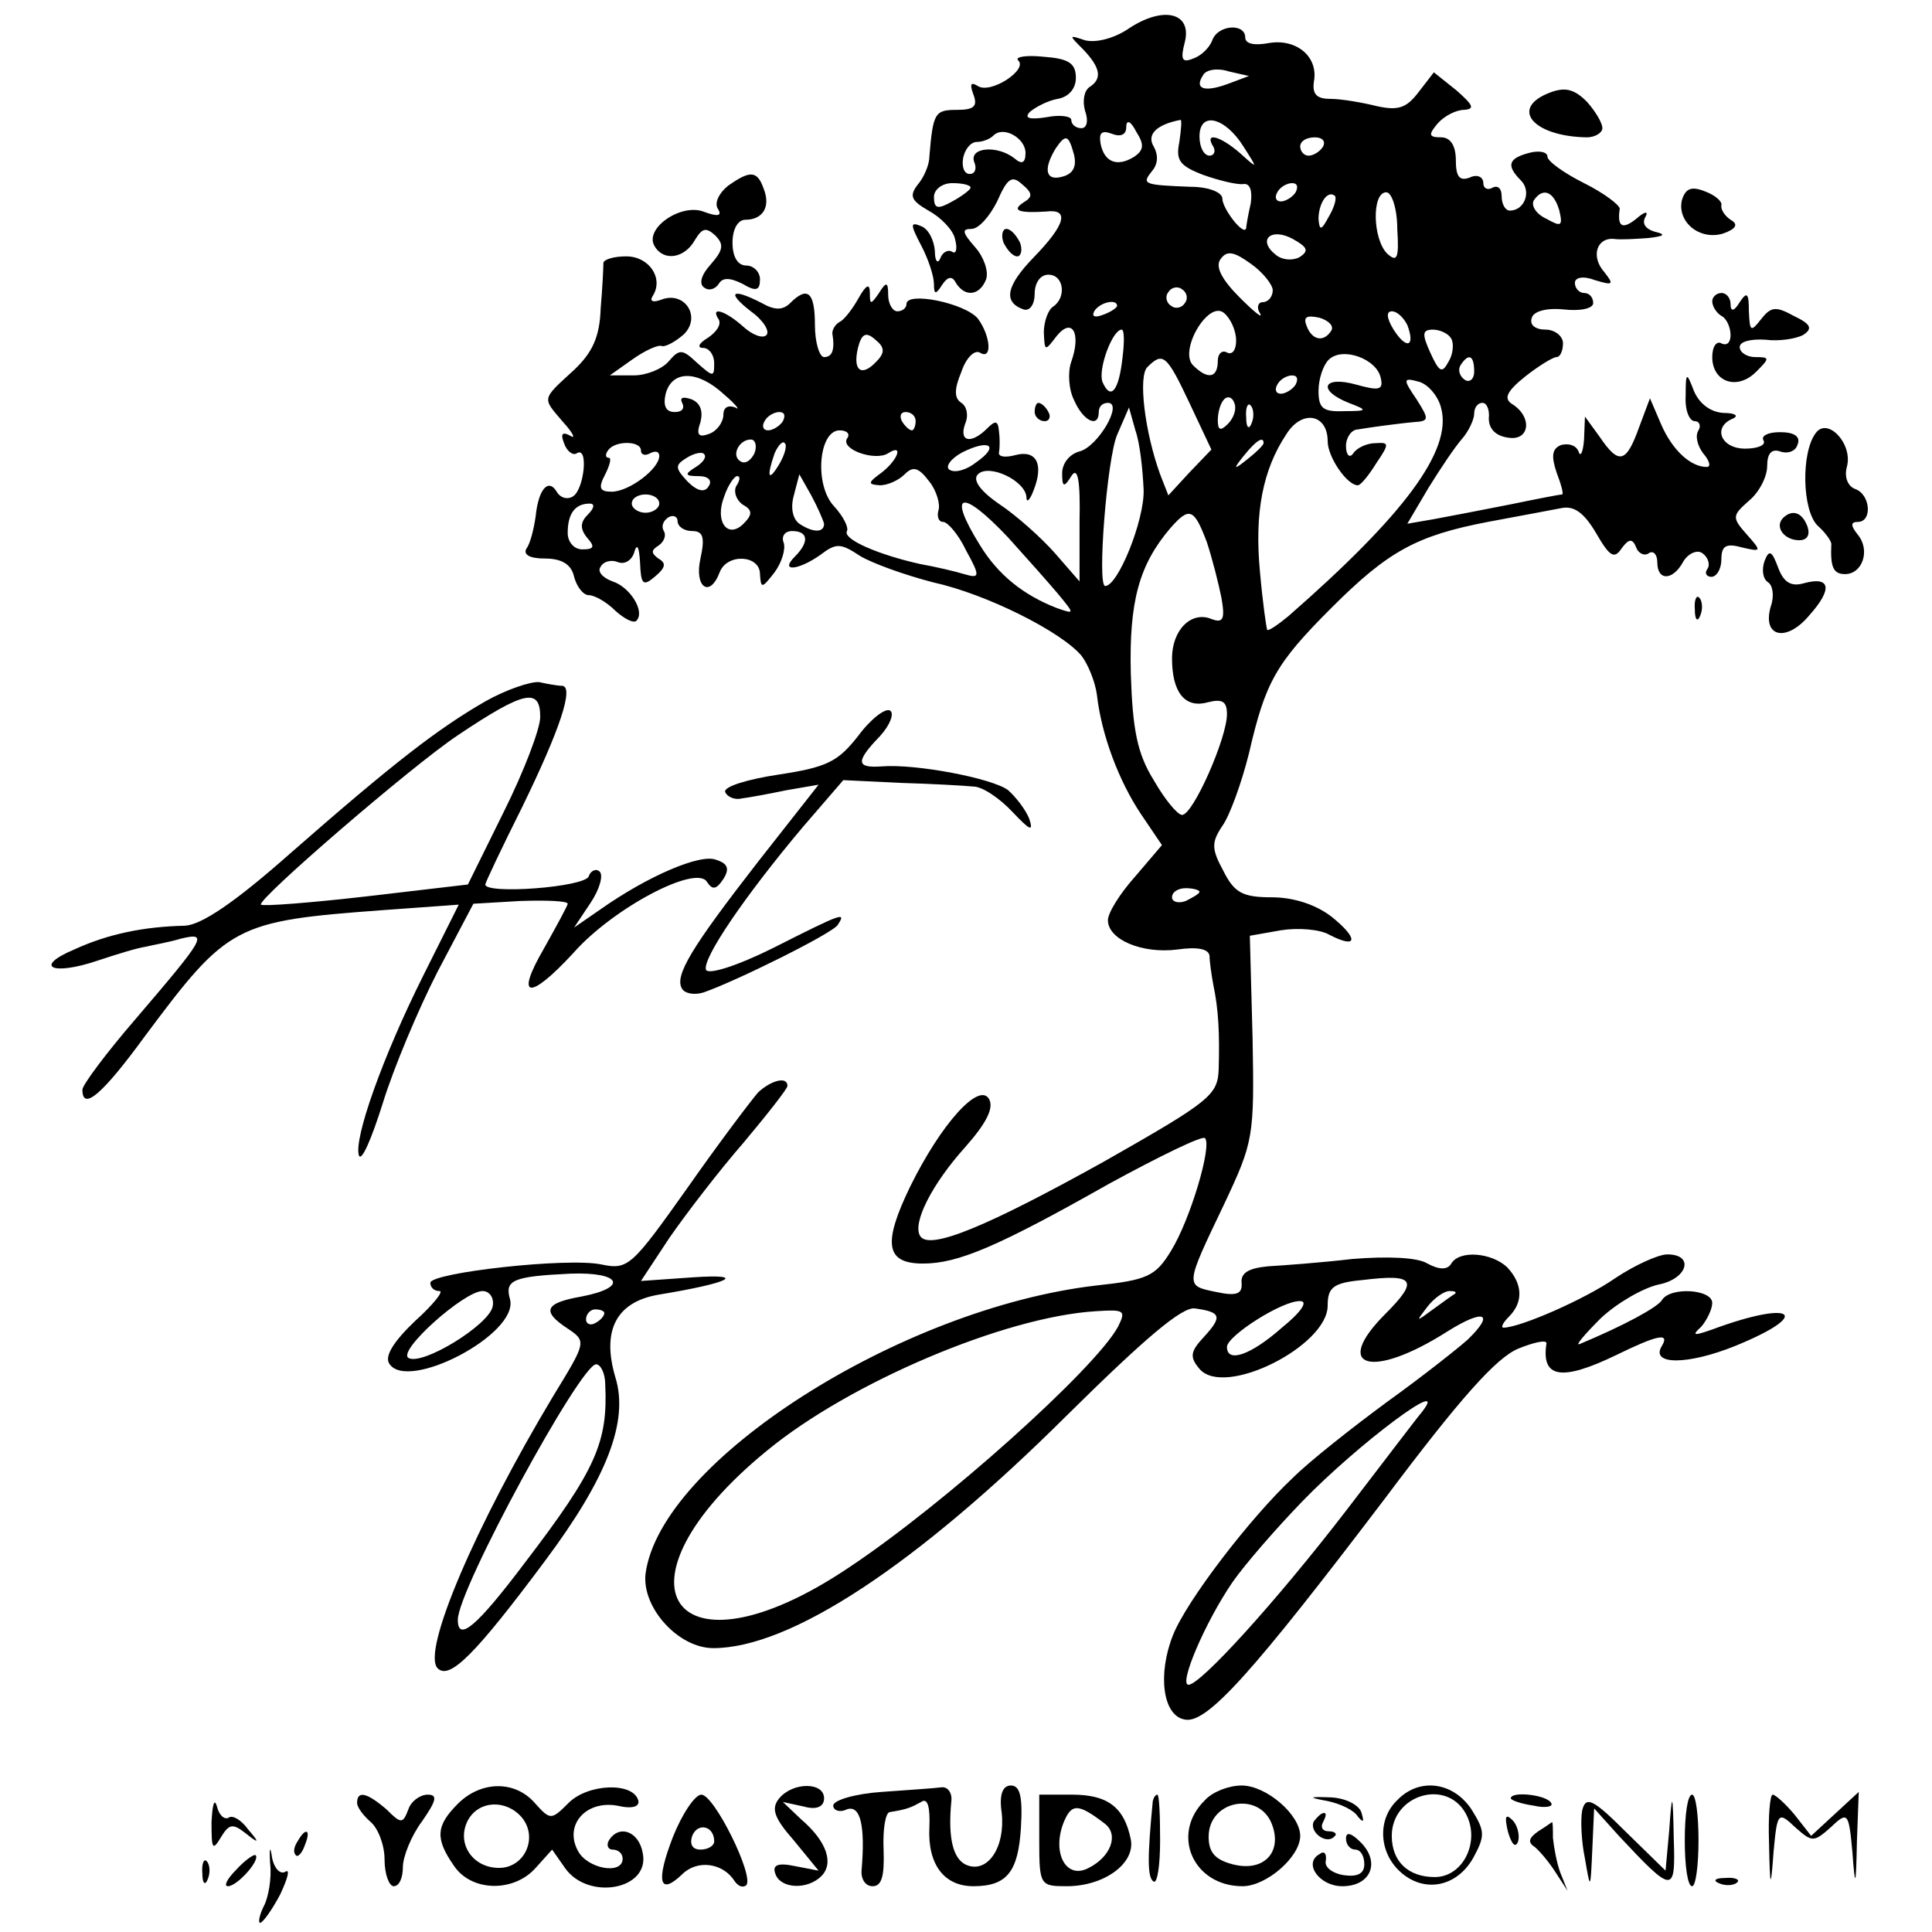 <?xml version="1.0" standalone="no"?>
<!DOCTYPE svg PUBLIC "-//W3C//DTD SVG 20010904//EN"
 "http://www.w3.org/TR/2001/REC-SVG-20010904/DTD/svg10.dtd">
<svg version="1.0" xmlns="http://www.w3.org/2000/svg"
 width="211pt" height="211pt" viewBox="0 0 211 211"
 preserveAspectRatio="xMidYMid meet">
<g transform="translate(0,211) scale(0.1,-0.1)"
fill="#000000" stroke="none">
<path d="M1233 2079 c-16 -11 -36 -16 -48 -13 -18 6 -18 6 -2 -10 19 -20 21
-32 7 -41 -6 -4 -8 -15 -5 -26 4 -11 2 -19 -4 -19 -6 0 -11 4 -11 9 0 4 -12 6
-27 3 -19 -3 -25 -1 -18 6 6 5 19 12 30 14 12 2 20 11 20 23 0 16 -8 21 -35
23 -19 2 -32 0 -28 -4 11 -10 -30 -37 -44 -28 -8 5 -9 2 -5 -9 5 -13 1 -17
-18 -17 -24 0 -26 -3 -30 -51 0 -9 -6 -23 -13 -31 -9 -12 -7 -17 12 -28 13 -7
27 -21 29 -31 3 -11 1 -17 -3 -14 -5 3 -11 -1 -13 -7 -3 -7 -6 -3 -6 8 -1 12
-7 24 -15 27 -12 5 -12 2 0 -21 8 -15 14 -34 14 -42 0 -12 2 -12 9 -1 6 9 11
10 15 2 10 -16 26 -14 33 4 3 9 -3 25 -12 35 -14 16 -15 20 -4 20 8 0 20 14
28 30 11 25 16 29 27 19 12 -10 12 -14 2 -20 -14 -9 -5 -12 25 -10 25 3 21
-14 -14 -50 -30 -31 -34 -49 -11 -57 7 -2 12 6 12 17 0 12 6 21 15 21 17 0 20
-25 5 -35 -5 -3 -10 -16 -10 -28 1 -21 1 -21 14 -4 17 21 27 3 16 -28 -4 -11
-3 -30 3 -42 10 -23 27 -31 27 -13 0 6 4 10 10 10 17 0 -11 -48 -31 -53 -11
-3 -19 -13 -19 -24 0 -15 2 -16 10 -3 7 11 10 -4 9 -50 l0 -65 -27 31 c-15 17
-42 41 -60 53 -22 15 -30 27 -24 33 12 12 52 -7 53 -25 0 -7 4 -3 8 8 11 28 3
44 -20 38 -11 -3 -19 -2 -18 3 1 5 1 16 0 23 -1 12 -4 12 -13 3 -17 -17 -31
-15 -24 5 4 9 2 19 -4 23 -8 5 -8 15 0 34 5 15 14 24 20 21 14 -9 12 18 -2 37
-14 17 -78 30 -78 16 0 -4 -4 -8 -10 -8 -5 0 -10 8 -10 18 0 14 -2 15 -10 2
-9 -13 -10 -13 -10 0 0 11 -4 9 -12 -5 -6 -11 -15 -23 -20 -26 -6 -3 -9 -9 -9
-13 3 -18 0 -26 -9 -26 -5 0 -10 16 -10 35 0 36 -8 43 -27 24 -8 -8 -17 -8
-31 0 -33 17 -39 12 -12 -9 14 -10 21 -22 17 -26 -4 -4 -15 0 -25 9 -20 18
-37 23 -27 8 3 -6 -3 -14 -12 -20 -10 -6 -12 -11 -5 -11 6 0 12 -7 12 -17 0
-15 -1 -15 -19 1 -16 15 -19 15 -31 1 -7 -8 -24 -15 -38 -15 l-26 0 24 17 c14
10 29 17 33 15 4 -1 15 5 24 13 19 19 1 47 -24 38 -10 -4 -14 -2 -10 4 12 19
-4 43 -29 43 -13 0 -24 -3 -25 -7 0 -5 -1 -27 -3 -50 -1 -31 -9 -48 -29 -67
-36 -33 -35 -30 -12 -57 11 -12 14 -19 8 -15 -9 5 -11 2 -7 -8 3 -9 10 -14 14
-11 13 8 8 -39 -4 -47 -6 -4 -14 -2 -18 5 -9 15 -20 3 -23 -27 -2 -14 -6 -30
-10 -35 -4 -7 4 -11 20 -11 18 0 29 -6 32 -20 3 -11 10 -20 16 -20 6 0 19 -7
29 -17 10 -9 20 -14 23 -11 10 10 -7 37 -26 43 -11 4 -17 11 -13 16 3 6 12 8
19 5 8 -3 16 3 18 12 3 9 5 4 6 -12 1 -24 3 -27 16 -16 12 10 13 15 4 20 -8 6
-8 9 0 14 6 4 9 11 6 16 -3 5 -1 11 5 15 5 3 10 1 10 -4 0 -6 7 -11 16 -11 12
0 14 -7 9 -30 -7 -31 10 -44 21 -15 8 21 44 19 44 -2 1 -16 2 -16 16 2 8 11
12 25 10 32 -3 7 1 13 9 13 18 0 19 -12 3 -28 -17 -17 4 -15 28 2 17 13 22 13
43 -1 13 -8 49 -21 80 -29 59 -13 140 -54 162 -80 7 -9 15 -28 17 -43 5 -44
24 -94 48 -130 l23 -34 -29 -34 c-17 -19 -30 -40 -30 -48 0 -21 37 -37 76 -32
21 3 34 1 35 -7 0 -6 2 -20 4 -31 6 -28 7 -55 6 -92 -1 -29 -8 -35 -126 -102
-126 -70 -190 -97 -200 -81 -9 14 13 57 49 97 23 26 32 43 26 53 -11 18 -52
-27 -86 -96 -30 -62 -27 -84 14 -84 38 0 81 18 203 87 55 30 102 53 105 50 8
-8 -16 -89 -37 -123 -17 -28 -26 -32 -82 -38 -214 -25 -476 -192 -492 -315 -4
-37 36 -81 74 -81 84 0 221 90 386 254 85 84 126 119 140 117 29 -4 30 -9 10
-31 -15 -16 -16 -22 -5 -35 27 -32 140 25 140 69 0 20 6 25 38 28 57 7 62 0
25 -37 -59 -59 -15 -72 68 -19 40 25 52 20 22 -9 -10 -9 -49 -40 -88 -68 -38
-28 -85 -65 -103 -83 -46 -43 -116 -134 -131 -172 -17 -43 -11 -88 13 -92 24
-5 74 51 219 242 81 108 121 153 145 163 17 7 31 10 31 6 -6 -38 16 -42 76
-13 45 22 59 25 50 10 -13 -21 28 -21 80 0 86 35 64 51 -25 18 -20 -7 -23 -7
-12 3 6 7 12 19 12 26 0 15 -46 18 -55 3 -5 -8 -42 -28 -90 -48 -5 -2 5 10 23
28 18 17 46 33 63 37 32 6 40 33 10 33 -10 0 -36 -12 -57 -26 -33 -23 -104
-54 -122 -54 -3 0 -1 5 6 12 16 16 15 36 -2 54 -17 16 -52 19 -61 4 -4 -7 -13
-7 -26 0 -11 7 -45 8 -82 5 -34 -4 -75 -7 -92 -8 -21 -2 -30 -7 -29 -18 1 -12
-5 -15 -28 -10 -34 7 -34 6 9 96 32 68 33 73 31 181 l-3 112 34 6 c19 3 43 1
53 -5 31 -16 32 -4 2 20 -17 13 -41 21 -65 21 -32 0 -41 5 -53 29 -13 24 -13
31 -1 49 8 11 21 47 29 79 18 78 29 98 90 159 62 62 93 79 171 94 33 6 69 13
80 15 14 3 25 -5 38 -27 15 -26 20 -29 28 -17 8 11 12 11 16 1 2 -6 9 -10 14
-6 5 3 9 -2 9 -10 0 -21 17 -20 28 0 5 9 15 14 21 10 6 -4 9 -12 6 -17 -4 -5
-1 -9 4 -9 6 0 11 9 11 19 0 15 5 18 23 13 21 -5 21 -4 5 14 -17 19 -16 21 2
37 11 9 20 26 20 38 0 14 5 19 14 16 8 -3 17 0 19 7 4 9 -3 14 -19 14 -13 0
-21 -4 -18 -9 3 -5 -6 -9 -20 -9 -27 0 -36 24 -13 33 6 3 2 6 -11 6 -14 1 -26
10 -32 24 -8 21 -9 21 -9 -5 -1 -16 4 -28 10 -28 5 0 7 -5 4 -10 -4 -6 -1 -17
5 -25 7 -8 9 -15 4 -15 -18 0 -38 19 -50 47 l-12 28 -12 -32 c-14 -39 -22 -41
-43 -10 l-16 22 -1 -25 c-1 -14 -4 -20 -6 -13 -3 7 -11 9 -19 7 -10 -4 -11
-12 -5 -30 5 -13 8 -24 6 -24 -2 0 -28 -5 -57 -11 -30 -6 -67 -13 -83 -16
l-29 -5 23 39 c13 21 29 45 37 54 7 8 13 21 13 27 0 7 4 12 9 12 5 0 8 -8 7
-17 0 -11 7 -19 21 -21 24 -4 27 23 4 37 -9 6 -5 14 15 30 14 11 30 21 34 21
4 0 7 7 7 15 0 8 -9 15 -19 15 -11 0 -18 5 -15 13 2 7 16 11 35 9 18 -2 32 1
32 7 0 6 -4 11 -10 11 -5 0 -10 5 -10 11 0 6 9 8 22 3 20 -6 21 -5 10 9 -15
17 -8 38 11 36 7 -1 23 0 37 1 18 2 20 4 7 7 -10 3 -14 9 -10 16 4 7 -1 6 -10
-2 -15 -12 -21 -9 -18 11 0 4 -17 17 -39 28 -22 11 -40 24 -40 29 0 5 -9 7
-20 4 -23 -6 -25 -14 -9 -30 12 -12 4 -33 -12 -33 -5 0 -9 7 -9 16 0 8 -4 12
-10 9 -5 -3 -10 -1 -10 5 0 7 -7 10 -15 6 -11 -4 -15 1 -15 19 0 16 -6 25 -16
25 -14 0 -14 3 -4 15 7 8 20 15 29 15 12 1 10 5 -8 21 l-25 20 -17 -22 c-13
-17 -22 -20 -45 -15 -16 4 -39 8 -51 8 -15 0 -20 5 -18 19 5 27 -19 47 -49 42
-16 -3 -26 -1 -26 6 0 16 -30 14 -36 -3 -3 -8 -12 -17 -21 -20 -12 -5 -14 -1
-9 18 8 32 -23 40 -61 15z m107 -61 c-25 -9 -36 -5 -26 10 3 6 16 8 28 4 l22
-5 -24 -9z m-101 -79 c-19 -12 -33 -6 -37 14 -2 12 1 15 12 11 10 -4 16 -1 16
7 0 9 5 7 11 -5 9 -14 8 -20 -2 -27z m49 16 c-4 -20 0 -26 26 -36 17 -6 37
-11 44 -10 7 1 10 -7 8 -21 -3 -13 -5 -25 -5 -27 -2 -10 -26 21 -26 32 0 7
-15 13 -35 13 -52 2 -53 3 -42 17 7 8 7 18 2 27 -8 13 3 24 29 29 2 1 1 -10
-1 -24z m70 -5 c16 -25 16 -25 -4 -7 -22 19 -39 23 -29 7 3 -5 1 -10 -4 -10
-6 0 -11 9 -11 21 0 28 28 21 48 -11z m-238 -7 c0 -11 -4 -13 -12 -6 -19 15
-50 12 -44 -4 3 -7 1 -13 -5 -13 -6 0 -9 8 -7 18 2 9 8 17 15 17 6 0 14 3 18
7 11 11 35 -3 35 -19z m53 -2 c3 -13 -1 -21 -13 -24 -18 -5 -21 8 -7 31 11 16
14 15 20 -7z m272 9 c-3 -5 -10 -10 -16 -10 -5 0 -9 5 -9 10 0 6 7 10 16 10 8
0 12 -4 9 -10z m-385 -45 c0 -2 -9 -9 -20 -15 -16 -9 -20 -8 -20 5 0 8 9 15
20 15 11 0 20 -2 20 -5z m355 -5 c-3 -5 -11 -10 -16 -10 -6 0 -7 5 -4 10 3 6
11 10 16 10 6 0 7 -4 4 -10z m36 -27 c-8 -15 -10 -15 -11 -2 0 17 10 32 18 25
2 -3 -1 -13 -7 -23z m75 -13 c2 -32 0 -37 -11 -27 -16 16 -17 67 -1 67 6 0 12
-18 12 -40z m177 20 c4 -17 2 -18 -14 -9 -11 5 -17 14 -14 20 10 15 22 10 28
-11z m-284 -51 c-8 -4 -19 -3 -26 3 -20 16 -5 30 19 17 16 -9 18 -13 7 -20z
m-29 -36 c0 -7 -5 -13 -11 -13 -5 0 -7 -6 -3 -12 4 -7 -6 1 -22 17 -20 20 -27
34 -21 42 7 10 15 8 33 -5 13 -9 24 -23 24 -29z m-96 -14 c-3 -5 -10 -7 -15
-3 -5 3 -7 10 -3 15 3 5 10 7 15 3 5 -3 7 -10 3 -15z m-74 -3 c0 -2 -7 -7 -16
-10 -8 -3 -12 -2 -9 4 6 10 25 14 25 6z m130 -38 c0 -10 -4 -16 -10 -13 -5 3
-10 -1 -10 -9 0 -19 -11 -21 -27 -5 -16 16 17 72 34 57 7 -6 13 -19 13 -30z
m104 11 c-8 -13 -21 -11 -27 5 -4 10 0 12 14 9 10 -3 16 -9 13 -14z m83 6 c9
-24 -1 -27 -15 -5 -8 13 -8 20 -2 20 6 0 13 -7 17 -15z m-580 -40 c-16 -17
-26 -10 -20 15 4 16 9 18 19 9 10 -8 11 -14 1 -24z m269 5 c-4 -37 -13 -48
-22 -27 -5 14 11 57 21 57 3 0 3 -14 1 -30z m359 20 c3 -5 2 -17 -3 -25 -7
-13 -10 -12 -20 10 -9 20 -9 25 3 25 7 0 17 -4 20 -10z m-77 -43 c3 -13 -2
-14 -27 -7 -36 10 -43 -6 -8 -20 21 -8 21 -9 -5 -9 -23 -1 -28 3 -28 22 0 13
5 28 11 34 15 15 53 1 57 -20z m-209 -27 l24 -51 -24 -25 -23 -25 -9 23 c-17
47 -24 107 -14 117 17 17 21 14 46 -39z m311 34 c0 -8 -5 -12 -10 -9 -6 4 -8
11 -5 16 9 14 15 11 15 -7z m-819 -25 c13 -11 18 -18 12 -14 -8 3 -13 0 -13
-8 0 -8 -7 -18 -16 -21 -11 -4 -14 -1 -9 13 3 12 0 21 -10 25 -9 3 -13 2 -10
-4 3 -6 0 -10 -8 -10 -10 0 -13 7 -10 20 7 26 35 26 64 -1z m624 11 c-3 -5
-11 -10 -16 -10 -6 0 -7 5 -4 10 3 6 11 10 16 10 6 0 7 -4 4 -10z m159 -26
c12 -46 -40 -116 -167 -227 -11 -9 -21 -16 -23 -15 -1 2 -5 30 -8 64 -6 64 3
111 29 150 17 27 45 22 45 -8 0 -17 21 -48 33 -48 3 0 12 11 20 24 15 22 14
23 -1 22 -9 0 -20 -5 -24 -11 -4 -6 -8 -2 -8 8 0 9 6 18 13 18 6 1 19 3 27 4
8 1 23 3 34 4 17 1 17 3 3 25 -15 22 -15 24 3 19 10 -3 21 -16 24 -29z m-233
-17 c-8 -8 -11 -7 -11 4 0 9 3 19 7 23 4 4 9 2 11 -4 3 -7 -1 -17 -7 -23z m26
1 c-3 -8 -6 -5 -6 6 -1 11 2 17 5 13 3 -3 4 -12 1 -19z m-512 2 c-3 -5 -11
-10 -16 -10 -6 0 -7 5 -4 10 3 6 11 10 16 10 6 0 7 -4 4 -10z m145 0 c0 -5 -2
-10 -4 -10 -3 0 -8 5 -11 10 -3 6 -1 10 4 10 6 0 11 -4 11 -10z m249 -75 c1
-33 -28 -105 -42 -105 -9 0 2 139 13 165 l13 30 7 -25 c5 -14 8 -43 9 -65z
m-324 56 c-7 -12 31 -25 45 -16 17 11 11 -7 -7 -21 -15 -11 -16 -13 -2 -14 8
0 20 5 27 12 9 9 15 8 27 -8 8 -10 12 -25 10 -31 -2 -7 0 -13 5 -13 5 0 17
-14 25 -31 16 -29 15 -31 -2 -26 -10 3 -31 8 -48 11 -45 10 -85 27 -80 36 2 4
-4 16 -14 27 -22 23 -17 83 6 83 8 0 12 -4 8 -9z m-225 -13 c0 -5 5 -6 10 -3
6 3 10 2 10 -3 0 -14 -33 -39 -52 -39 -13 0 -15 4 -7 19 5 10 7 18 4 18 -4 0
-4 4 -1 8 7 11 36 11 36 0z m124 -3 c-4 -8 -10 -12 -15 -9 -11 6 -2 24 11 24
5 0 7 -7 4 -15z m27 -12 c-12 -20 -14 -14 -5 12 4 9 9 14 11 11 3 -2 0 -13 -6
-23z m215 2 c-10 -8 -23 -12 -29 -8 -5 3 1 12 14 19 30 15 41 7 15 -11z m314
21 c0 -2 -8 -10 -17 -17 -16 -13 -17 -12 -4 4 13 16 21 21 21 13z m-620 -26
c-13 -8 -12 -10 3 -10 11 0 15 -5 11 -11 -4 -7 -12 -6 -23 5 -14 15 -14 18 -1
26 8 5 17 7 19 4 3 -3 -1 -9 -9 -14z m44 -21 c-3 -6 0 -15 7 -20 11 -6 11 -11
1 -21 -17 -17 -32 2 -21 30 4 12 11 22 14 22 4 0 3 -5 -1 -11z m96 -41 c0 -10
-12 -10 -27 0 -7 5 -10 17 -6 31 l6 23 13 -23 c7 -13 13 -27 14 -31z m-180 22
c0 -5 -7 -10 -15 -10 -8 0 -15 5 -15 10 0 6 7 10 15 10 8 0 15 -4 15 -10z
m-78 -12 c-8 -8 -9 -15 -1 -25 9 -10 8 -13 -5 -13 -9 0 -16 8 -16 18 0 21 8
32 24 32 6 0 5 -5 -2 -12z m459 -25 c19 -21 43 -48 54 -61 19 -23 19 -23 -1
-16 -36 14 -64 36 -84 69 -36 58 -20 62 31 8z m217 -5 c6 -18 13 -46 16 -61 4
-23 2 -28 -11 -23 -22 9 -43 -12 -43 -43 0 -37 14 -55 39 -48 16 4 21 1 21
-13 0 -26 -37 -110 -49 -110 -5 0 -19 17 -31 38 -18 29 -23 55 -25 116 -2 79
9 119 43 159 21 24 26 22 40 -15z m-8 -382 c0 -2 -7 -6 -15 -10 -8 -3 -15 -1
-15 4 0 6 7 10 15 10 8 0 15 -2 15 -4z m279 -439 c-2 -1 -13 -9 -24 -17 -19
-14 -19 -14 -6 3 7 9 18 17 24 17 6 0 8 -1 6 -3z m-189 -37 c-34 -30 -60 -39
-60 -21 0 12 61 51 80 50 9 0 1 -12 -20 -29z m-179 1 c-25 -46 -190 -194 -294
-263 -192 -129 -269 -19 -89 128 90 74 259 146 359 152 31 2 33 1 24 -17z
m332 -93 c-6 -7 -43 -56 -83 -108 -77 -100 -159 -190 -172 -190 -11 0 18 68
48 112 14 20 48 59 76 88 62 64 163 139 131 98z"/>
<path d="M1693 2009 c-45 -17 -19 -48 40 -49 9 0 17 5 17 10 0 6 -8 19 -17 29
-14 14 -24 16 -40 10z"/>
<path d="M795 1907 c-10 -8 -15 -19 -11 -25 5 -8 0 -9 -16 -3 -25 9 -65 -19
-53 -38 10 -17 33 -13 44 7 8 13 12 14 22 5 10 -10 9 -16 -5 -32 -10 -11 -13
-21 -7 -25 5 -4 12 -2 16 4 4 7 12 7 26 0 15 -9 19 -7 19 5 0 8 -7 15 -15 15
-9 0 -15 9 -15 25 0 15 6 25 14 25 19 0 28 14 20 34 -7 20 -15 20 -39 3z"/>
<path d="M1837 1892 c-6 -24 19 -45 45 -37 14 5 17 10 8 15 -6 4 -11 11 -10
16 1 4 -7 11 -18 15 -15 6 -21 3 -25 -9z"/>
<path d="M1096 1845 c4 -8 10 -15 15 -15 4 0 6 7 3 15 -4 8 -10 15 -15 15 -4
0 -6 -7 -3 -15z"/>
<path d="M1870 1781 c0 -6 5 -13 10 -16 6 -3 10 -13 10 -21 0 -8 -4 -12 -10
-9 -5 3 -10 -3 -10 -15 0 -27 27 -37 48 -16 15 15 15 16 -1 16 -9 0 -17 5 -17
11 0 6 12 9 28 8 15 -2 33 1 41 5 11 7 9 12 -10 21 -20 11 -25 10 -36 -4 -11
-14 -12 -13 -13 9 0 20 -2 22 -10 10 -6 -10 -10 -11 -10 -2 0 6 -4 12 -10 12
-5 0 -10 -4 -10 -9z"/>
<path d="M1130 1660 c0 -5 5 -10 11 -10 5 0 7 5 4 10 -3 6 -8 10 -11 10 -2 0
-4 -4 -4 -10z"/>
<path d="M1983 1637 c-16 -21 -15 -84 2 -101 9 -8 16 -18 15 -21 -1 -24 2 -32
15 -32 19 0 28 26 14 43 -8 10 -8 14 0 14 16 0 14 30 -3 36 -8 3 -12 13 -9 24
7 25 -21 55 -34 37z"/>
<path d="M1947 1544 c-9 -10 2 -24 18 -24 9 0 12 6 9 15 -6 16 -17 19 -27 9z"/>
<path d="M1927 1497 c-3 -9 -2 -19 4 -23 5 -3 7 -15 3 -26 -10 -34 17 -40 42
-10 26 29 23 43 -6 35 -14 -4 -22 1 -28 17 -7 19 -10 20 -15 7z"/>
<path d="M1851 1444 c0 -11 3 -14 6 -6 3 7 2 16 -1 19 -3 4 -6 -2 -5 -13z"/>
<path d="M530 1344 c-52 -30 -100 -67 -213 -166 -61 -54 -97 -78 -115 -79 -45
-1 -84 -9 -121 -26 -45 -19 -24 -29 26 -12 21 7 44 14 52 15 8 2 26 5 39 9 30
7 26 1 -50 -88 -32 -37 -58 -72 -58 -77 0 -24 22 -5 68 58 91 122 98 126 260
138 l83 6 -39 -78 c-44 -88 -76 -178 -70 -196 3 -7 14 19 26 57 12 39 39 103
60 144 l39 74 51 3 c29 1 52 0 52 -3 0 -2 -12 -24 -26 -49 -32 -55 -16 -57 32
-5 43 49 134 97 146 78 6 -9 10 -9 18 3 7 11 5 17 -8 21 -17 7 -75 -18 -126
-54 l-29 -20 18 27 c10 15 14 30 10 34 -4 4 -10 1 -12 -5 -4 -12 -113 -20
-113 -9 0 2 18 40 40 84 42 86 57 132 44 133 -5 0 -16 2 -25 4 -9 1 -36 -8
-59 -21z m60 -17 c0 -13 -18 -60 -40 -104 l-39 -79 -111 -13 c-61 -7 -113 -11
-115 -9 -5 5 164 151 215 185 73 49 90 52 90 20z"/>
<path d="M937 1306 c-22 -28 -34 -34 -87 -42 -33 -5 -60 -13 -58 -19 2 -5 10
-9 18 -7 8 1 30 5 49 9 l35 6 -66 -84 c-73 -94 -92 -125 -83 -139 3 -5 13 -7
23 -4 35 12 142 65 147 74 9 14 7 14 -70 -25 -40 -20 -72 -30 -74 -24 -4 12
42 80 106 156 l44 51 62 -3 c34 -1 70 -3 80 -4 10 0 29 -13 43 -28 19 -20 23
-22 18 -7 -4 10 -15 24 -23 31 -17 13 -101 29 -138 26 -28 -2 -29 5 -2 33 11
12 16 25 11 28 -5 3 -21 -9 -35 -28z"/>
<path d="M828 917 c-7 -8 -42 -54 -77 -104 -61 -86 -65 -90 -94 -84 -37 8
-187 -9 -187 -20 0 -5 4 -9 10 -9 5 0 -7 -15 -27 -33 -23 -22 -33 -38 -28 -46
19 -32 142 32 132 70 -6 21 3 25 66 28 55 2 64 -15 12 -25 -40 -7 -44 -16 -15
-35 21 -14 20 -15 -16 -74 -84 -140 -144 -279 -126 -297 13 -13 41 15 117 117
68 91 92 153 77 201 -15 51 1 82 47 90 79 13 98 23 38 19 l-57 -4 31 47 c18
26 54 73 81 104 26 31 48 59 48 62 0 11 -18 6 -32 -7z m-290 -234 c-4 -20 -77
-65 -92 -56 -12 8 61 73 81 73 8 0 13 -8 11 -17z m122 -7 c0 -3 -4 -8 -10 -11
-5 -3 -10 -1 -10 4 0 6 5 11 10 11 6 0 10 -2 10 -4z m1 -78 c3 -63 -10 -93
-88 -195 -52 -69 -73 -87 -73 -62 0 33 134 279 151 279 5 0 10 -10 10 -22z"/>
<path d="M500 140 c-24 -24 -25 -38 -4 -68 19 -28 65 -29 89 -2 l18 20 14 -20
c25 -36 93 -24 85 16 -4 24 -26 32 -37 14 -3 -5 -1 -10 4 -10 6 0 11 -4 11
-10 0 -18 -39 -11 -49 9 -15 28 9 55 43 49 17 -4 25 -1 23 6 -6 20 -55 18 -76
-3 -19 -19 -20 -19 -37 0 -22 25 -59 24 -84 -1z m70 -15 c18 -22 3 -55 -25
-55 -29 0 -47 27 -34 52 12 22 42 23 59 3z"/>
<path d="M851 146 c-9 -11 -6 -21 16 -46 l27 -33 -26 5 c-19 4 -25 1 -21 -9 6
-16 35 -17 50 -2 14 14 6 38 -22 62 l-20 19 23 -5 c14 -4 22 0 22 9 0 18 -34
18 -49 0z"/>
<path d="M963 153 c-29 -2 -53 -9 -53 -15 0 -5 7 -8 15 -4 15 5 20 -19 16 -66
-1 -10 4 -18 12 -18 10 0 13 11 12 40 -1 22 2 41 7 41 19 3 23 5 34 11 7 5 10
-5 9 -28 -2 -40 16 -64 48 -64 37 0 49 16 52 64 2 34 -1 46 -11 46 -9 0 -13
-10 -10 -30 4 -37 -15 -66 -38 -57 -15 6 -21 29 -17 70 1 9 -4 16 -11 15 -7
-1 -37 -3 -65 -5z"/>
<path d="M1316 144 c-38 -37 -13 -94 41 -94 26 0 63 32 63 55 0 23 -37 55 -64
55 -14 0 -32 -7 -40 -16z m73 -26 c12 -31 -9 -53 -43 -44 -19 5 -26 13 -26 30
0 40 55 50 69 14z"/>
<path d="M1526 144 c-22 -21 -20 -57 3 -78 26 -24 62 -17 80 15 13 24 13 29
-2 53 -20 30 -57 35 -81 10z m75 -15 c16 -30 -3 -69 -34 -69 -29 0 -47 17 -47
45 0 45 60 63 81 24z"/>
<path d="M231 120 c0 -29 1 -32 10 -17 9 15 13 16 27 5 15 -12 16 -11 3 4 -7
10 -17 16 -21 13 -5 -3 -11 3 -13 12 -3 10 -5 2 -6 -17z"/>
<path d="M390 141 c0 -5 7 -14 15 -21 8 -7 15 -25 15 -41 0 -16 5 -29 10 -29
6 0 10 9 10 21 0 11 9 34 21 50 16 23 17 29 6 29 -8 0 -18 -7 -21 -16 -6 -16
-8 -16 -24 0 -21 18 -32 21 -32 7z"/>
<path d="M735 104 c-19 -49 -15 -65 10 -41 16 16 44 13 57 -7 4 -6 9 -8 13 -5
9 10 -35 99 -49 99 -7 0 -21 -21 -31 -46z m45 -5 c0 -5 -7 -9 -15 -9 -9 0 -12
6 -9 15 6 15 24 11 24 -6z"/>
<path d="M1135 100 c0 -49 1 -50 30 -50 41 0 75 25 70 51 -7 35 -25 49 -64 49
l-36 0 0 -50z m72 18 c15 -12 6 -36 -18 -48 -24 -13 -40 15 -28 48 9 23 16 23
46 0z"/>
<path d="M1259 143 c-6 -62 -6 -84 1 -88 4 -2 7 18 7 45 0 28 -1 50 -3 50 -2
0 -4 -3 -5 -7z"/>
<path d="M1450 143 c14 -3 29 -10 33 -17 6 -7 7 -6 4 4 -2 8 -16 16 -33 17
-25 1 -26 0 -4 -4z"/>
<path d="M1650 146 c0 -2 11 -6 25 -8 13 -3 22 -1 19 3 -5 9 -44 13 -44 5z"/>
<path d="M1728 133 c-2 -10 -1 -34 3 -53 6 -35 6 -34 8 10 l2 45 27 -30 c59
-63 62 -64 60 -4 -1 53 -2 53 -5 10 l-4 -44 -43 42 c-36 36 -44 40 -48 24z"/>
<path d="M1840 100 c0 -27 3 -50 8 -50 4 0 7 23 7 50 0 28 -3 50 -7 50 -5 0
-8 -22 -8 -50z"/>
<path d="M1932 98 c1 -52 2 -52 5 -10 4 43 5 44 24 26 18 -16 20 -16 38 0 19
18 20 17 24 -26 3 -41 4 -40 5 11 l2 54 -26 -24 -26 -24 -18 23 c-10 12 -21
22 -24 22 -3 0 -5 -24 -4 -52z"/>
<path d="M1435 121 c-6 -11 13 -26 22 -17 4 3 1 6 -6 6 -7 0 -9 5 -6 10 3 6 4
10 1 10 -3 0 -7 -4 -11 -9z"/>
<path d="M1647 109 c4 -13 8 -18 11 -10 2 7 -1 18 -6 23 -8 8 -9 4 -5 -13z"/>
<path d="M1680 110 c-10 -7 -12 -12 -4 -17 6 -5 16 -17 23 -28 l13 -20 -8 20
c-4 11 -7 28 -8 38 0 9 0 17 -1 17 0 0 -7 -5 -15 -10z"/>
<path d="M295 75 c2 -16 -2 -38 -7 -47 -5 -10 -6 -18 -4 -18 3 0 13 14 22 31
8 17 11 28 6 25 -6 -4 -13 4 -15 16 -2 13 -3 10 -2 -7z"/>
<path d="M325 99 c-4 -6 -5 -12 -2 -15 2 -3 7 2 10 11 7 17 1 20 -8 4z"/>
<path d="M1470 102 c0 -7 5 -12 10 -12 6 0 10 -7 10 -16 0 -10 -7 -14 -22 -12
-13 2 -22 9 -20 16 1 8 -2 11 -7 7 -18 -10 0 -35 25 -35 31 0 42 26 20 48 -10
10 -16 12 -16 4z"/>
<path d="M258 68 c-10 -10 -14 -18 -9 -18 10 0 36 29 30 34 -2 1 -12 -6 -21
-16z"/>
<path d="M221 64 c0 -11 3 -14 6 -6 3 7 2 16 -1 19 -3 4 -6 -2 -5 -13z"/>
<path d="M1878 53 c7 -3 16 -2 19 1 4 3 -2 6 -13 5 -11 0 -14 -3 -6 -6z"/>
</g>
</svg>
